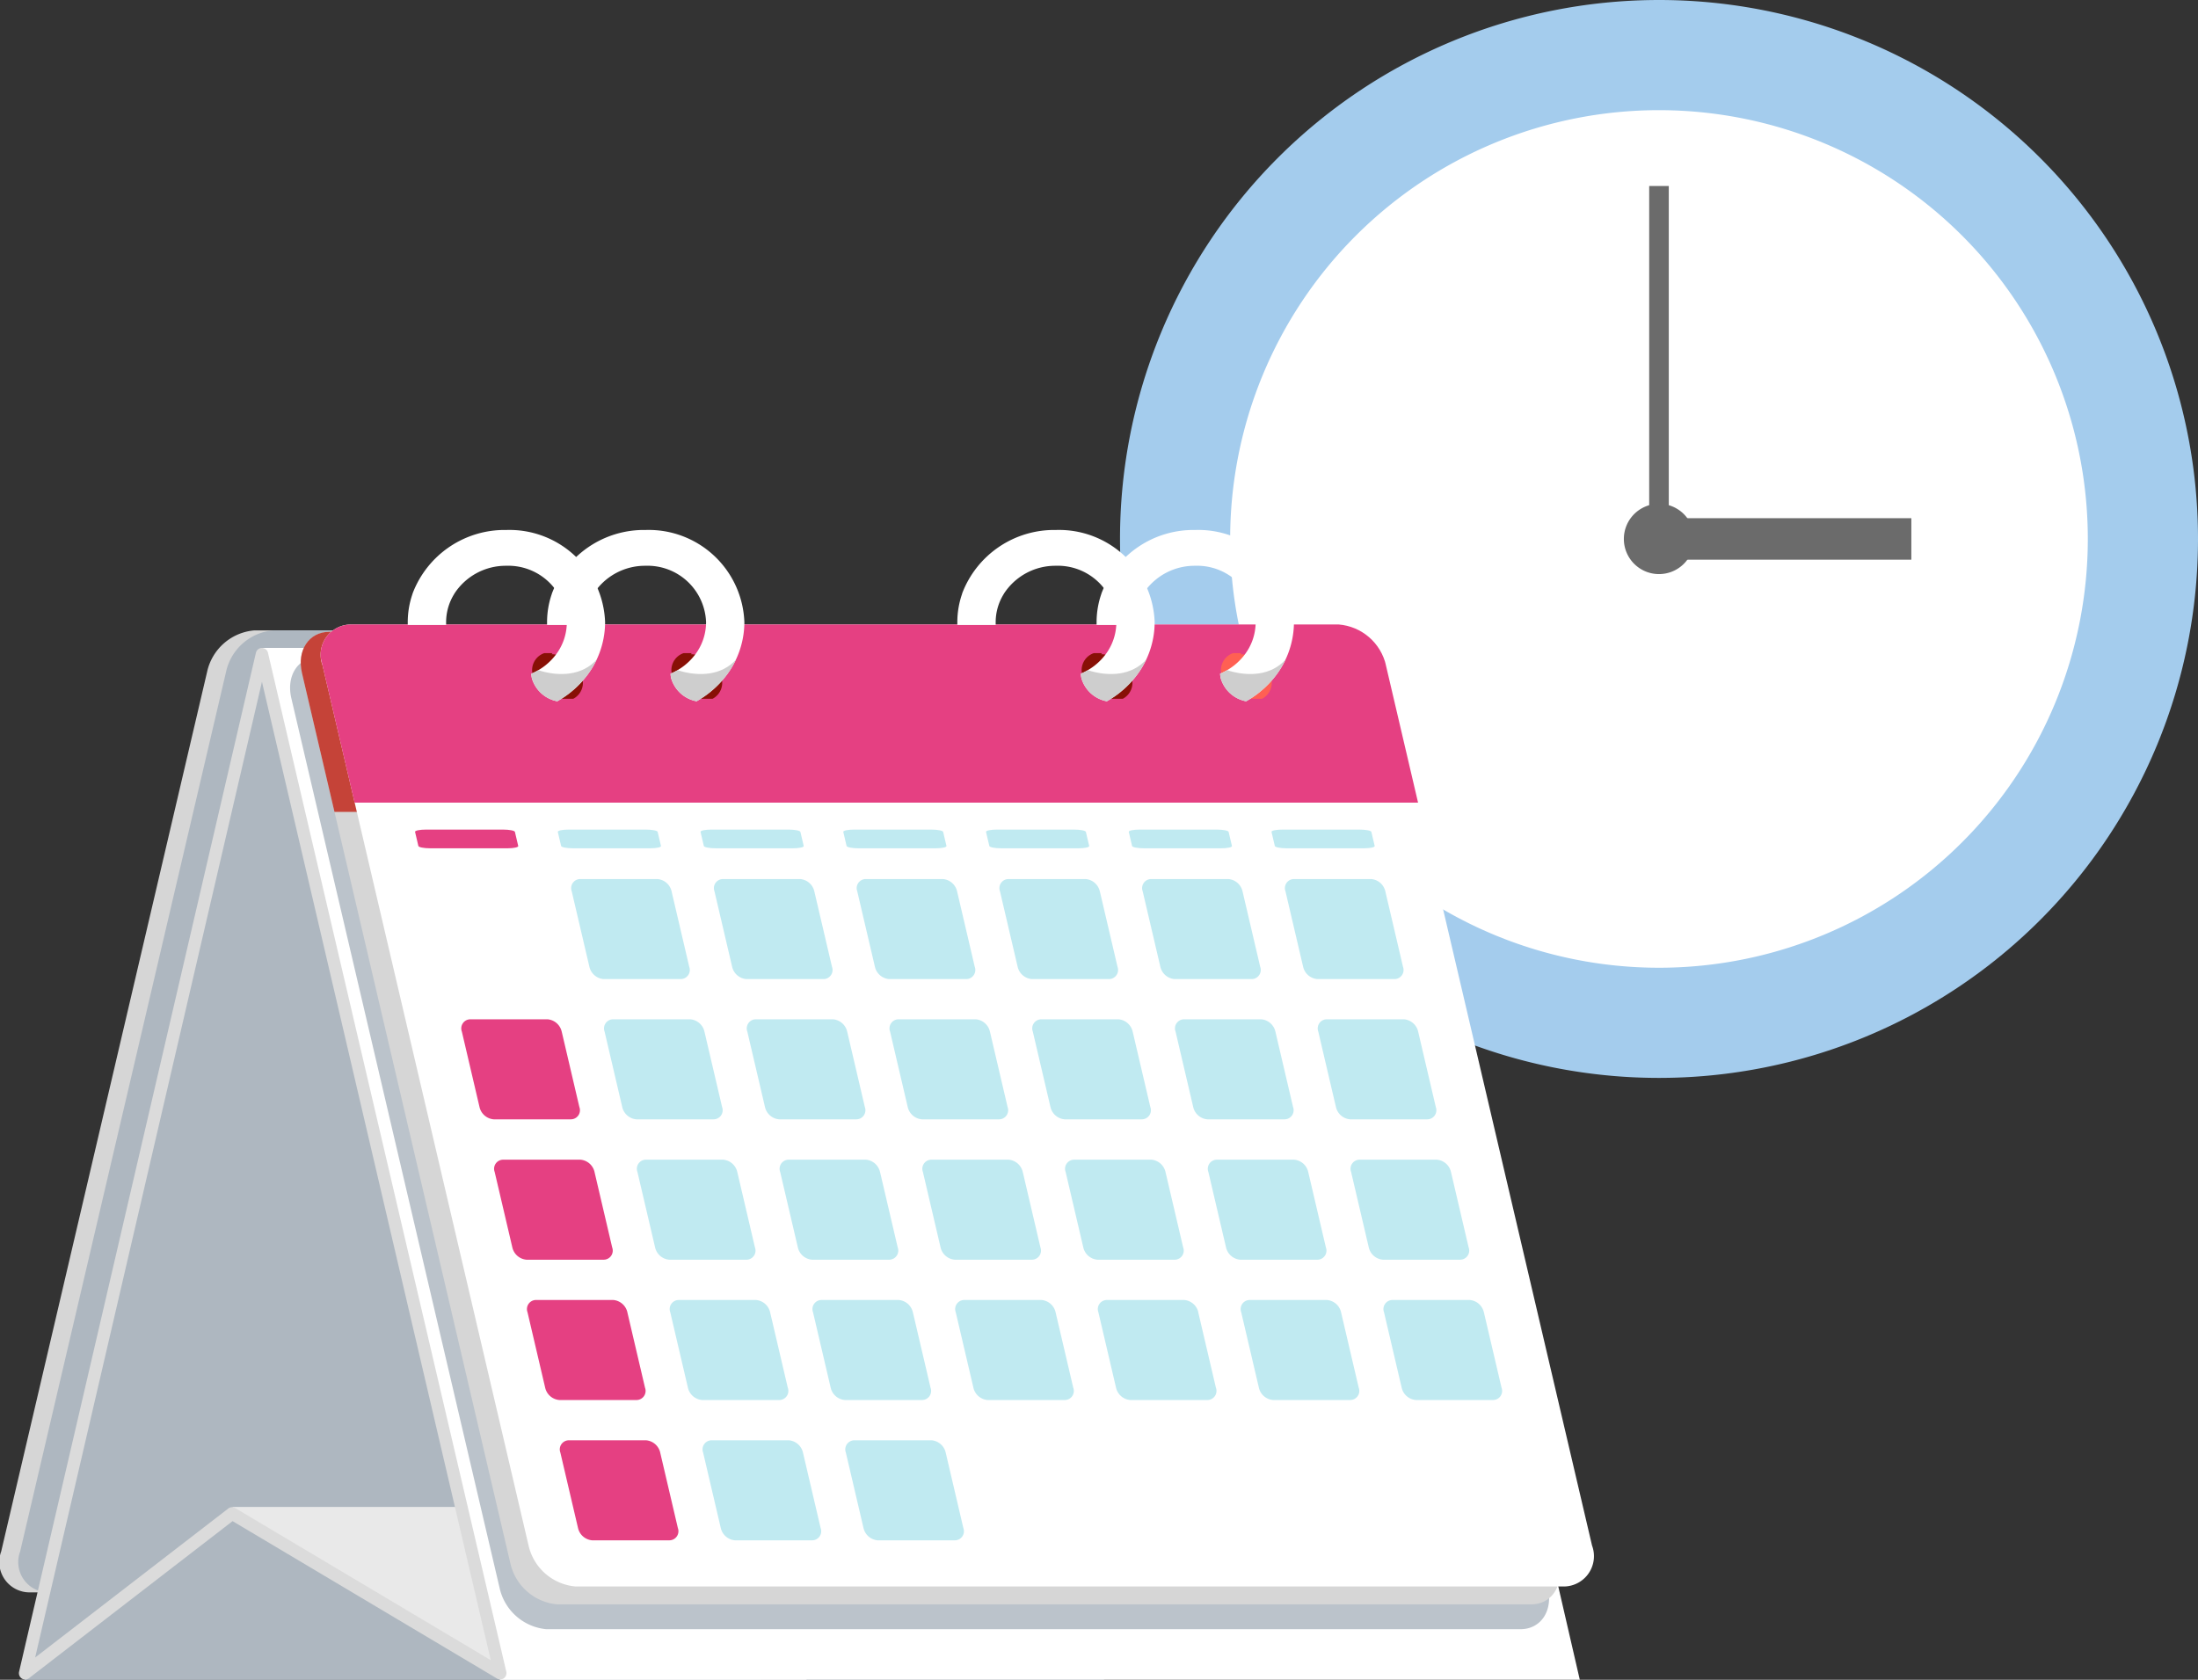 <svg xmlns="http://www.w3.org/2000/svg" xmlns:xlink="http://www.w3.org/1999/xlink" width="122.338" height="93.501" viewBox="0 0 122.338 93.501">
  <rect x="0" y="0" width="122.338" height="93.501" fill="#333333" stroke="none"/>
  <defs>
    <clipPath id="clip-path">
      <rect id="長方形_24606" data-name="長方形 24606" width="60" height="60" fill="none"/>
    </clipPath>
    <clipPath id="clip-path-2">
      <rect id="長方形_24298" data-name="長方形 24298" width="88.674" height="63.999" fill="none"/>
    </clipPath>
    <clipPath id="clip-path-3">
      <path id="パス_20760" data-name="パス 20760" d="M58.537,218.09,45.3,275.525h60.083L118.62,218.09Z" transform="translate(-45.296 -218.09)" fill="none"/>
    </clipPath>
    <clipPath id="clip-path-5">
      <path id="パス_20765" data-name="パス 20765" d="M557.769,188.324c-1.141,0-1.824,1.032-1.526,2.3l11.593,49.532a2.946,2.946,0,0,0,2.6,2.3h54.215c1.141,0,1.824-1.032,1.526-2.3l-11.593-49.532a2.946,2.946,0,0,0-2.6-2.3Z" transform="translate(-556.174 -188.324)" fill="none"/>
    </clipPath>
    <clipPath id="clip-path-7">
      <path id="パス_20842" data-name="パス 20842" d="M595.768,174.74a1.688,1.688,0,0,0-1.562,2.279l11.467,48.991a2.943,2.943,0,0,0,2.629,2.279h55a1.688,1.688,0,0,0,1.562-2.279L653.4,177.019a2.943,2.943,0,0,0-2.629-2.279Z" transform="translate(-594.139 -174.74)" fill="none"/>
    </clipPath>
    <clipPath id="clip-path-9">
      <path id="パス_20884" data-name="パス 20884" d="M1017,0a5.476,5.476,0,0,0-5.223,3.539l0,.012a4.808,4.808,0,0,0-.267,1.583c0,.052,0,.1,0,.154h2.133c0-.051,0-.1,0-.154a2.968,2.968,0,0,1,.455-1.578l0-.005a3.411,3.411,0,0,1,2.9-1.559,3.259,3.259,0,0,1,3.362,3.142,2.99,2.99,0,0,1-.628,1.828h0A3.34,3.34,0,0,1,1018.388,8a1.233,1.233,0,0,0,.034.256,1.822,1.822,0,0,0,1.413,1.28,5.437,5.437,0,0,0,1.413-1.141h0a4.912,4.912,0,0,0,1.25-3.259A5.326,5.326,0,0,0,1017,0Z" transform="translate(-1011.509 0.001)" fill="none"/>
    </clipPath>
    <clipPath id="clip-path-11">
      <path id="パス_20888" data-name="パス 20888" d="M2033.191,0a5.476,5.476,0,0,0-5.223,3.539l0,.012a4.809,4.809,0,0,0-.267,1.583c0,.052,0,.1,0,.154h2.133q0-.077,0-.154a2.969,2.969,0,0,1,.455-1.578l0-.005a3.411,3.411,0,0,1,2.9-1.559,3.259,3.259,0,0,1,3.362,3.142,2.989,2.989,0,0,1-.628,1.828h0A3.339,3.339,0,0,1,2034.576,8a1.221,1.221,0,0,0,.034.256,1.821,1.821,0,0,0,1.413,1.28,5.437,5.437,0,0,0,1.413-1.141h0a4.912,4.912,0,0,0,1.25-3.259A5.326,5.326,0,0,0,2033.191,0Z" transform="translate(-2027.697 0.001)" fill="none"/>
    </clipPath>
    <clipPath id="clip-path-13">
      <path id="パス_20892" data-name="パス 20892" d="M759.4,0a5.476,5.476,0,0,0-5.223,3.539l0,.012a4.806,4.806,0,0,0-.267,1.583c0,.052,0,.1,0,.154h2.133q0-.077,0-.154a2.969,2.969,0,0,1,.455-1.578l0-.005a3.411,3.411,0,0,1,2.9-1.559,3.259,3.259,0,0,1,3.362,3.142,2.989,2.989,0,0,1-.628,1.828h0A3.339,3.339,0,0,1,760.786,8a1.229,1.229,0,0,0,.034.256,1.821,1.821,0,0,0,1.413,1.28,5.435,5.435,0,0,0,1.413-1.141h0a4.912,4.912,0,0,0,1.25-3.259A5.326,5.326,0,0,0,759.4,0Z" transform="translate(-753.907 0.001)" fill="none"/>
    </clipPath>
    <clipPath id="clip-path-15">
      <path id="パス_20896" data-name="パス 20896" d="M1775.589,0a5.476,5.476,0,0,0-5.223,3.539l0,.012a4.809,4.809,0,0,0-.267,1.583c0,.052,0,.1,0,.154h2.133q0-.077,0-.154a2.969,2.969,0,0,1,.455-1.578l0-.005a3.411,3.411,0,0,1,2.9-1.559,3.259,3.259,0,0,1,3.362,3.142,2.989,2.989,0,0,1-.628,1.828h0A3.34,3.34,0,0,1,1776.974,8a1.229,1.229,0,0,0,.034.256,1.821,1.821,0,0,0,1.413,1.28,5.437,5.437,0,0,0,1.413-1.141h0a4.912,4.912,0,0,0,1.25-3.259A5.326,5.326,0,0,0,1775.589,0Z" transform="translate(-1770.095 0.001)" fill="none"/>
    </clipPath>
  </defs>
  <g id="グループ_18019" data-name="グループ 18019" transform="translate(-1058.663 -1435.5)">
    <g id="グループ_18018" data-name="グループ 18018" transform="translate(1121.001 1435.5)">
      <g id="グループ_18000" data-name="グループ 18000" transform="translate(0 0)" clip-path="url(#clip-path)">
        <path id="パス_23097" data-name="パス 23097" d="M60,30A30,30,0,1,1,30,0,30,30,0,0,1,60,30" transform="translate(0 0)" fill="#a4cced"/>
        <path id="パス_23098" data-name="パス 23098" d="M54.416,30.55A23.868,23.868,0,1,1,30.549,6.681,23.867,23.867,0,0,1,54.416,30.55" transform="translate(-0.549 -0.549)" fill="#fff"/>
        <rect id="長方形_24604" data-name="長方形 24604" width="1.091" height="19.602" transform="translate(29.454 10.353)" fill="#6b6b6b"/>
        <path id="パス_23241" data-name="パス 23241" d="M0,0H2.309V14.045H0Z" transform="translate(44.045 28.845) rotate(90)" fill="#6b6b6b"/>
        <path id="パス_23099" data-name="パス 23099" d="M34.467,32.512a1.956,1.956,0,1,1-1.956-1.957,1.956,1.956,0,0,1,1.956,1.957" transform="translate(-2.511 -2.511)" fill="#6b6b6b"/>
      </g>
    </g>
    <g id="グループ_17537" data-name="グループ 17537" transform="translate(1058.663 1465.002)">
      <g id="グループ_17510" data-name="グループ 17510" transform="translate(0 -0.001)">
        <g id="グループ_17509" data-name="グループ 17509" transform="translate(0 0)" clip-path="url(#clip-path-2)">
          <path id="パス_20755" data-name="パス 20755" d="M11.534,187.917a2.943,2.943,0,0,1,2.628-2.279h55a1.688,1.688,0,0,1,1.562,2.279L59.257,236.908a2.943,2.943,0,0,1-2.628,2.279h-55a1.688,1.688,0,0,1-1.562-2.279l11.467-48.991" transform="translate(0 -180.05)" fill="#d6d6d6" fill-rule="evenodd"/>
          <path id="パス_20756" data-name="パス 20756" d="M46.583,187.917a2.943,2.943,0,0,1,2.628-2.279h55a1.688,1.688,0,0,1,1.562,2.279L94.307,236.908a2.943,2.943,0,0,1-2.628,2.279h-55a1.688,1.688,0,0,1-1.562-2.279l11.467-48.991" transform="translate(-33.995 -180.05)" fill="#aeb7c0" fill-rule="evenodd"/>
          <path id="パス_20757" data-name="パス 20757" d="M58.537,218.09H118.62l-13.241,57.435H45.3Z" transform="translate(-43.933 -211.526)" fill="#aeb7c0" fill-rule="evenodd"/>
        </g>
      </g>
      <g id="グループ_17512" data-name="グループ 17512" transform="translate(1.363 6.563)">
        <g id="グループ_17511" data-name="グループ 17511" clip-path="url(#clip-path-3)">
          <path id="パス_20758" data-name="パス 20758" d="M97.728,1822.013H56.785L45.3,1831.171H86.24Z" transform="translate(-45.296 -1773.736)" fill="#aeb7c0" fill-rule="evenodd"/>
          <path id="パス_20759" data-name="パス 20759" d="M429.528,1806.743H446.6l14.914,9.618H444.442Z" transform="translate(-417.963 -1758.925)" fill="#e9e9e9" fill-rule="evenodd"/>
        </g>
      </g>
      <g id="グループ_17514" data-name="グループ 17514" transform="translate(0 -0.001)">
        <g id="グループ_17513" data-name="グループ 17513" transform="translate(0 0)" clip-path="url(#clip-path-2)">
          <path id="パス_20761" data-name="パス 20761" d="M545.3,218.09H485.213l13.241,57.435h60.083Z" transform="translate(-470.608 -211.526)" fill="#fff" fill-rule="evenodd"/>
          <path id="パス_20762" data-name="パス 20762" d="M594.826,236.963a2.945,2.945,0,0,0-2.6-2.3H538.007c-1.141,0-1.824,1.031-1.526,2.3l11.59,49.519a2.945,2.945,0,0,0,2.6,2.3H604.89c1.141,0,1.824-1.031,1.526-2.3l-11.59-49.519" transform="translate(-520.265 -227.596)" fill="#bbc3cb" fill-rule="evenodd"/>
          <path id="パス_20763" data-name="パス 20763" d="M614.589,190.628a2.946,2.946,0,0,0-2.6-2.3H557.769c-1.141,0-1.824,1.032-1.526,2.3l11.593,49.532a2.946,2.946,0,0,0,2.6,2.3h54.215c1.141,0,1.824-1.032,1.526-2.3l-11.593-49.532" transform="translate(-539.433 -182.656)" fill="#d6d6d6" fill-rule="evenodd"/>
        </g>
      </g>
      <g id="グループ_17516" data-name="グループ 17516" transform="translate(16.74 5.667)">
        <g id="グループ_17515" data-name="グループ 17515" clip-path="url(#clip-path-5)">
          <path id="パス_20764" data-name="パス 20764" d="M598.918,188.324H540.573l2.347,10.026h58.345Z" transform="translate(-541.043 -188.324)" fill="#c54338" fill-rule="evenodd"/>
        </g>
      </g>
      <g id="グループ_17518" data-name="グループ 17518" transform="translate(0 -0.001)">
        <g id="グループ_17517" data-name="グループ 17517" transform="translate(0 0)" clip-path="url(#clip-path-2)">
          <path id="パス_20766" data-name="パス 20766" d="M1010.343,639a.873.873,0,0,0-.77-.685H1005.4c-.337,0-.538.307-.449.685l.985,4.207a.873.873,0,0,0,.77.685h4.175c.337,0,.538-.307.449-.685l-.984-4.207" transform="translate(-974.68 -619.105)" fill="#9ecfd8" fill-rule="evenodd"/>
          <path id="パス_20767" data-name="パス 20767" d="M1266.392,639a.873.873,0,0,0-.77-.685h-4.175c-.337,0-.538.307-.449.685l.984,4.207a.873.873,0,0,0,.77.685h4.175c.337,0,.538-.307.45-.685l-.985-4.207" transform="translate(-1223.022 -619.105)" fill="#9ecfd8" fill-rule="evenodd"/>
          <path id="パス_20768" data-name="パス 20768" d="M1522.44,639a.873.873,0,0,0-.77-.685H1517.5c-.337,0-.538.307-.449.685l.985,4.207a.873.873,0,0,0,.77.685h4.175c.337,0,.538-.307.449-.685L1522.44,639" transform="translate(-1471.364 -619.105)" fill="#9ecfd8" fill-rule="evenodd"/>
          <path id="パス_20769" data-name="パス 20769" d="M1778.49,639a.874.874,0,0,0-.77-.685h-4.175c-.337,0-.538.307-.449.685l.985,4.207a.873.873,0,0,0,.77.685h4.175c.337,0,.538-.307.449-.685L1778.49,639" transform="translate(-1719.706 -619.105)" fill="#9ecfd8" fill-rule="evenodd"/>
          <path id="パス_20770" data-name="パス 20770" d="M2034.538,639a.873.873,0,0,0-.77-.685h-4.175c-.337,0-.538.307-.449.685l.984,4.207a.873.873,0,0,0,.77.685h4.175c.337,0,.538-.307.449-.685l-.984-4.207" transform="translate(-1968.048 -619.105)" fill="#9ecfd8" fill-rule="evenodd"/>
          <path id="パス_20771" data-name="パス 20771" d="M2290.588,639a.873.873,0,0,0-.77-.685h-4.175c-.337,0-.538.307-.449.685l.984,4.207a.874.874,0,0,0,.77.685h4.175c.337,0,.538-.307.449-.685l-.985-4.207" transform="translate(-2216.39 -619.105)" fill="#9ecfd8" fill-rule="evenodd"/>
          <path id="パス_20772" data-name="パス 20772" d="M815.117,898.87a.873.873,0,0,0-.77-.685h-4.175c-.337,0-.538.307-.449.685l.984,4.207a.873.873,0,0,0,.77.685h4.175c.337,0,.538-.307.449-.685l-.985-4.207" transform="translate(-785.33 -871.15)" fill="#9ecfd8" fill-rule="evenodd"/>
          <path id="パス_20773" data-name="パス 20773" d="M1071.166,898.87a.873.873,0,0,0-.77-.685h-4.175c-.337,0-.538.307-.449.685l.985,4.207a.873.873,0,0,0,.77.685h4.175c.337,0,.538-.307.449-.685l-.984-4.207" transform="translate(-1033.672 -871.15)" fill="#9ecfd8" fill-rule="evenodd"/>
          <path id="パス_20774" data-name="パス 20774" d="M1327.215,898.87a.873.873,0,0,0-.77-.685h-4.175c-.337,0-.538.307-.449.685l.984,4.207a.873.873,0,0,0,.77.685h4.175c.337,0,.538-.307.449-.685l-.985-4.207" transform="translate(-1282.014 -871.15)" fill="#9ecfd8" fill-rule="evenodd"/>
          <path id="パス_20775" data-name="パス 20775" d="M1583.264,898.87a.873.873,0,0,0-.77-.685h-4.175c-.337,0-.538.307-.449.685l.985,4.207a.874.874,0,0,0,.77.685h4.175c.337,0,.538-.307.449-.685l-.984-4.207" transform="translate(-1530.356 -871.15)" fill="#9ecfd8" fill-rule="evenodd"/>
          <path id="パス_20776" data-name="パス 20776" d="M1839.313,898.87a.874.874,0,0,0-.77-.685h-4.175c-.337,0-.538.307-.449.685l.984,4.207a.874.874,0,0,0,.77.685h4.175c.337,0,.538-.307.45-.685l-.985-4.207" transform="translate(-1778.699 -871.15)" fill="#9ecfd8" fill-rule="evenodd"/>
          <path id="パス_20777" data-name="パス 20777" d="M2095.361,898.87a.873.873,0,0,0-.77-.685h-4.175c-.337,0-.538.307-.449.685l.985,4.207a.873.873,0,0,0,.77.685h4.174c.337,0,.538-.307.449-.685-.251-1.072-.733-3.135-.985-4.207" transform="translate(-2027.04 -871.15)" fill="#9ecfd8" fill-rule="evenodd"/>
          <path id="パス_20778" data-name="パス 20778" d="M2351.411,898.87a.874.874,0,0,0-.77-.685h-4.175c-.337,0-.538.307-.449.685l.984,4.207a.874.874,0,0,0,.77.685h4.175c.337,0,.538-.307.449-.685l-.985-4.207" transform="translate(-2275.383 -871.15)" fill="#9ecfd8" fill-rule="evenodd"/>
          <path id="パス_20779" data-name="パス 20779" d="M729.17,546.833c-.017-.071-.3-.128-.64-.128h-4.175c-.337,0-.6.057-.58.128l.184.787c.017.071.3.128.64.128h4.175c.337,0,.6-.057.58-.128l-.184-.787" transform="translate(-701.99 -530.25)" fill="#9ecfd8" fill-rule="evenodd"/>
          <path id="パス_20780" data-name="パス 20780" d="M985.219,546.833c-.017-.071-.3-.128-.64-.128H980.4c-.337,0-.6.057-.58.128l.184.787c.016.071.3.128.64.128h4.175c.337,0,.6-.057.58-.128l-.184-.787" transform="translate(-950.332 -530.25)" fill="#9ecfd8" fill-rule="evenodd"/>
          <path id="パス_20781" data-name="パス 20781" d="M1241.268,546.833c-.016-.071-.3-.128-.64-.128h-4.175c-.337,0-.6.057-.58.128l.184.787c.016.071.3.128.64.128h4.175c.337,0,.6-.057.58-.128l-.184-.787" transform="translate(-1198.674 -530.25)" fill="#9ecfd8" fill-rule="evenodd"/>
          <path id="パス_20782" data-name="パス 20782" d="M1497.317,546.833c-.017-.071-.3-.128-.64-.128H1492.5c-.337,0-.6.057-.58.128l.184.787c.017.071.3.128.64.128h4.175c.337,0,.6-.057.58-.128l-.184-.787" transform="translate(-1447.016 -530.25)" fill="#9ecfd8" fill-rule="evenodd"/>
          <path id="パス_20783" data-name="パス 20783" d="M1753.366,546.833c-.017-.071-.3-.128-.64-.128h-4.175c-.337,0-.6.057-.58.128.047.2.137.586.184.787.016.071.3.128.64.128h4.175c.337,0,.6-.057.58-.128l-.184-.787" transform="translate(-1695.359 -530.25)" fill="#9ecfd8" fill-rule="evenodd"/>
          <path id="パス_20784" data-name="パス 20784" d="M2009.415,546.833c-.016-.071-.3-.128-.64-.128H2004.6c-.337,0-.6.057-.58.128l.184.787c.017.071.3.128.64.128h4.175c.337,0,.6-.057.58-.128l-.184-.787" transform="translate(-1943.7 -530.25)" fill="#9ecfd8" fill-rule="evenodd"/>
          <path id="パス_20785" data-name="パス 20785" d="M2265.464,546.833c-.017-.071-.3-.128-.64-.128h-4.175c-.337,0-.6.057-.58.128l.184.787c.017.071.3.128.64.128h4.175c.337,0,.6-.057.58-.128l-.184-.787" transform="translate(-2192.042 -530.25)" fill="#9ecfd8" fill-rule="evenodd"/>
          <path id="パス_20786" data-name="パス 20786" d="M875.94,1158.737a.873.873,0,0,0-.77-.685H871c-.337,0-.538.307-.449.685l.985,4.207a.873.873,0,0,0,.77.685h4.175c.337,0,.538-.307.449-.685l-.985-4.207" transform="translate(-844.323 -1123.195)" fill="#9ecfd8" fill-rule="evenodd"/>
          <path id="パス_20787" data-name="パス 20787" d="M1131.989,1158.737a.873.873,0,0,0-.77-.685h-4.175c-.337,0-.538.307-.449.685l.985,4.207a.873.873,0,0,0,.77.685h4.175c.337,0,.538-.307.449-.685l-.985-4.207" transform="translate(-1092.665 -1123.195)" fill="#9ecfd8" fill-rule="evenodd"/>
          <path id="パス_20788" data-name="パス 20788" d="M1388.039,1158.737a.873.873,0,0,0-.77-.685h-4.175c-.337,0-.538.307-.449.685l.984,4.207a.873.873,0,0,0,.77.685h4.175c.337,0,.538-.307.449-.685l-.984-4.207" transform="translate(-1341.007 -1123.195)" fill="#9ecfd8" fill-rule="evenodd"/>
          <path id="パス_20789" data-name="パス 20789" d="M1644.088,1158.737a.873.873,0,0,0-.77-.685h-4.175c-.337,0-.538.307-.449.685l.984,4.207a.873.873,0,0,0,.77.685h4.175c.337,0,.538-.307.449-.685l-.985-4.207" transform="translate(-1589.35 -1123.195)" fill="#9ecfd8" fill-rule="evenodd"/>
          <path id="パス_20790" data-name="パス 20790" d="M1900.136,1158.737a.873.873,0,0,0-.77-.685h-4.175c-.337,0-.538.307-.449.685l.985,4.207a.873.873,0,0,0,.77.685h4.175c.337,0,.538-.307.449-.685l-.985-4.207" transform="translate(-1837.691 -1123.195)" fill="#9ecfd8" fill-rule="evenodd"/>
          <path id="パス_20791" data-name="パス 20791" d="M2156.185,1158.737a.873.873,0,0,0-.77-.685h-4.175c-.337,0-.538.307-.449.685l.985,4.207a.873.873,0,0,0,.77.685h4.175c.337,0,.538-.307.449-.685l-.984-4.207" transform="translate(-2086.033 -1123.195)" fill="#9ecfd8" fill-rule="evenodd"/>
          <path id="パス_20792" data-name="パス 20792" d="M2412.234,1158.737a.873.873,0,0,0-.77-.685h-4.175c-.337,0-.538.307-.449.685l.984,4.207a.873.873,0,0,0,.77.685h4.175c.337,0,.538-.307.449-.685-.25-1.072-.734-3.135-.984-4.207" transform="translate(-2334.375 -1123.195)" fill="#9ecfd8" fill-rule="evenodd"/>
          <path id="パス_20793" data-name="パス 20793" d="M936.764,1418.6a.873.873,0,0,0-.77-.685h-4.175c-.337,0-.538.307-.449.685l.985,4.206a.873.873,0,0,0,.77.685H937.3c.337,0,.538-.307.449-.685l-.985-4.206" transform="translate(-903.316 -1375.242)" fill="#9ecfd8" fill-rule="evenodd"/>
          <path id="パス_20794" data-name="パス 20794" d="M1192.813,1418.6a.873.873,0,0,0-.77-.685h-4.175c-.337,0-.538.307-.449.685l.985,4.206a.873.873,0,0,0,.77.685h4.175c.337,0,.538-.307.449-.685l-.985-4.206" transform="translate(-1151.658 -1375.242)" fill="#9ecfd8" fill-rule="evenodd"/>
          <path id="パス_20795" data-name="パス 20795" d="M1448.862,1418.6a.873.873,0,0,0-.77-.685h-4.175c-.337,0-.538.307-.449.685l.984,4.206a.873.873,0,0,0,.77.685h4.175c.337,0,.538-.307.45-.685l-.985-4.206" transform="translate(-1400 -1375.242)" fill="#9ecfd8" fill-rule="evenodd"/>
          <path id="パス_20796" data-name="パス 20796" d="M1704.91,1418.6a.873.873,0,0,0-.77-.685h-4.175c-.337,0-.538.307-.449.685l.985,4.206a.873.873,0,0,0,.77.685h4.175c.337,0,.538-.307.449-.685l-.985-4.206" transform="translate(-1648.342 -1375.242)" fill="#9ecfd8" fill-rule="evenodd"/>
          <path id="パス_20797" data-name="パス 20797" d="M1960.96,1418.6a.873.873,0,0,0-.77-.685h-4.175c-.337,0-.538.307-.449.685l.984,4.206a.874.874,0,0,0,.77.685h4.175c.337,0,.538-.307.449-.685l-.984-4.206" transform="translate(-1896.684 -1375.242)" fill="#9ecfd8" fill-rule="evenodd"/>
          <path id="パス_20798" data-name="パス 20798" d="M2217.009,1418.6a.873.873,0,0,0-.77-.685h-4.175c-.337,0-.538.307-.449.685.251,1.072.734,3.135.985,4.206a.874.874,0,0,0,.77.685h4.175c.337,0,.538-.307.449-.685l-.984-4.206" transform="translate(-2145.026 -1375.242)" fill="#9ecfd8" fill-rule="evenodd"/>
          <path id="パス_20799" data-name="パス 20799" d="M2473.057,1418.6a.873.873,0,0,0-.77-.685h-4.175c-.337,0-.538.307-.449.685.251,1.072.734,3.135.985,4.206a.873.873,0,0,0,.77.685h4.175c.337,0,.538-.307.45-.685l-.985-4.206" transform="translate(-2393.368 -1375.242)" fill="#9ecfd8" fill-rule="evenodd"/>
          <path id="パス_20800" data-name="パス 20800" d="M997.588,1678.472a.873.873,0,0,0-.77-.685h-4.175c-.337,0-.538.307-.449.685l.985,4.207a.873.873,0,0,0,.77.685h4.175c.337,0,.538-.307.449-.685l-.985-4.207" transform="translate(-962.309 -1627.287)" fill="#9ecfd8" fill-rule="evenodd"/>
          <path id="パス_20801" data-name="パス 20801" d="M1253.636,1678.472a.873.873,0,0,0-.77-.685h-4.175c-.337,0-.538.307-.449.685l.985,4.207a.873.873,0,0,0,.77.685h4.175c.337,0,.538-.307.449-.685l-.985-4.207" transform="translate(-1210.651 -1627.287)" fill="#9ecfd8" fill-rule="evenodd"/>
          <path id="パス_20802" data-name="パス 20802" d="M1509.685,1678.472a.874.874,0,0,0-.77-.685h-4.175c-.337,0-.538.307-.449.685l.985,4.207a.873.873,0,0,0,.77.685h4.175c.337,0,.538-.307.449-.685l-.984-4.207" transform="translate(-1458.992 -1627.287)" fill="#9ecfd8" fill-rule="evenodd"/>
          <path id="パス_20803" data-name="パス 20803" d="M1014.243,684.4a.893.893,0,0,0-.776-.709h-4.175c-.337,0-.535.317-.444.709l1.019,4.352a.893.893,0,0,0,.776.709h4.175c.337,0,.535-.317.444-.709l-1.019-4.352" transform="translate(-978.462 -663.11)" fill="#ffd5d4" fill-rule="evenodd"/>
          <path id="パス_20804" data-name="パス 20804" d="M1270.292,684.4a.893.893,0,0,0-.775-.709h-4.175c-.337,0-.535.317-.444.709l1.019,4.352a.892.892,0,0,0,.776.709h4.175c.337,0,.535-.317.444-.709l-1.019-4.352" transform="translate(-1226.804 -663.11)" fill="#ffd5d4" fill-rule="evenodd"/>
          <path id="パス_20805" data-name="パス 20805" d="M1526.341,684.4a.893.893,0,0,0-.776-.709h-4.175c-.337,0-.536.317-.444.709l1.019,4.352a.893.893,0,0,0,.776.709h4.175c.337,0,.536-.317.444-.709l-1.019-4.352" transform="translate(-1475.146 -663.11)" fill="#ffd5d4" fill-rule="evenodd"/>
          <path id="パス_20806" data-name="パス 20806" d="M1782.39,684.4a.893.893,0,0,0-.776-.709h-4.175c-.337,0-.536.317-.444.709l1.019,4.352a.893.893,0,0,0,.776.709h4.175c.337,0,.535-.317.444-.709l-1.019-4.352" transform="translate(-1723.488 -663.11)" fill="#ffd5d4" fill-rule="evenodd"/>
          <path id="パス_20807" data-name="パス 20807" d="M2038.439,684.4a.893.893,0,0,0-.776-.709h-4.175c-.337,0-.536.317-.444.709l1.019,4.352a.893.893,0,0,0,.776.709h4.175c.337,0,.535-.317.444-.709l-1.019-4.352" transform="translate(-1971.83 -663.11)" fill="#ffd5d4" fill-rule="evenodd"/>
          <path id="パス_20808" data-name="パス 20808" d="M2294.488,684.4a.893.893,0,0,0-.776-.709h-4.175c-.337,0-.536.317-.444.709l1.019,4.352a.893.893,0,0,0,.775.709h4.175c.337,0,.535-.317.444-.709l-1.019-4.352" transform="translate(-2220.172 -663.11)" fill="#ffa4a2" fill-rule="evenodd"/>
          <path id="パス_20809" data-name="パス 20809" d="M821.127,953.277a.893.893,0,0,0-.776-.709h-4.175c-.337,0-.535.317-.444.709l1.019,4.352a.893.893,0,0,0,.776.708H821.7c.337,0,.536-.317.444-.708l-1.019-4.352" transform="translate(-791.158 -923.896)" fill="#ffa4a2" fill-rule="evenodd"/>
          <path id="パス_20810" data-name="パス 20810" d="M1077.176,953.277a.892.892,0,0,0-.775-.709h-4.175c-.337,0-.535.317-.444.709l1.019,4.352a.893.893,0,0,0,.776.708h4.175c.337,0,.536-.317.444-.708l-1.019-4.352" transform="translate(-1039.5 -923.896)" fill="#ffd5d4" fill-rule="evenodd"/>
          <path id="パス_20811" data-name="パス 20811" d="M1333.225,953.277a.893.893,0,0,0-.776-.709h-4.175c-.337,0-.536.317-.444.709l1.019,4.352a.893.893,0,0,0,.776.708h4.175c.337,0,.535-.317.444-.708l-1.019-4.352" transform="translate(-1287.843 -923.896)" fill="#ffd5d4" fill-rule="evenodd"/>
          <path id="パス_20812" data-name="パス 20812" d="M1589.274,953.277a.893.893,0,0,0-.776-.709h-4.175c-.337,0-.535.317-.444.709l1.019,4.352a.892.892,0,0,0,.776.708h4.175c.337,0,.535-.317.444-.708l-1.019-4.352" transform="translate(-1536.185 -923.896)" fill="#ffd5d4" fill-rule="evenodd"/>
          <path id="パス_20813" data-name="パス 20813" d="M1845.323,953.277a.893.893,0,0,0-.775-.709h-4.175c-.337,0-.535.317-.444.709l1.019,4.352a.893.893,0,0,0,.776.708h4.175c.337,0,.535-.317.444-.708l-1.019-4.352" transform="translate(-1784.527 -923.896)" fill="#ffd5d4" fill-rule="evenodd"/>
          <path id="パス_20814" data-name="パス 20814" d="M2101.372,953.277a.893.893,0,0,0-.775-.709h-4.175c-.337,0-.535.317-.444.709.26,1.109.759,3.243,1.019,4.352a.893.893,0,0,0,.776.708h4.175c.336,0,.535-.317.444-.708-.259-1.109-.759-3.243-1.019-4.352" transform="translate(-2032.869 -923.896)" fill="#ffd5d4" fill-rule="evenodd"/>
          <path id="パス_20815" data-name="パス 20815" d="M2357.421,953.277a.893.893,0,0,0-.776-.709h-4.175c-.337,0-.535.317-.444.709l1.019,4.352a.893.893,0,0,0,.776.708H2358c.337,0,.536-.317.444-.708l-1.019-4.352" transform="translate(-2281.211 -923.896)" fill="#ffa4a2" fill-rule="evenodd"/>
          <path id="パス_20816" data-name="パス 20816" d="M732.222,589.031c-.017-.073-.3-.133-.641-.133h-4.175c-.337,0-.6.059-.579.133l.19.814c.017.073.3.133.641.133h4.175c.337,0,.6-.059.579-.133l-.19-.814" transform="translate(-704.95 -571.173)" fill="#0f406f" fill-rule="evenodd"/>
          <path id="パス_20817" data-name="パス 20817" d="M988.271,589.031c-.017-.073-.3-.133-.641-.133h-4.175c-.337,0-.6.059-.579.133l.19.814c.017.073.3.133.641.133h4.175c.337,0,.6-.059.579-.133l-.19-.814" transform="translate(-953.292 -571.173)" fill="#0f406f" fill-rule="evenodd"/>
          <path id="パス_20818" data-name="パス 20818" d="M1244.32,589.031c-.017-.073-.3-.133-.641-.133H1239.5c-.337,0-.6.059-.579.133l.191.814c.017.073.3.133.641.133h4.175c.337,0,.6-.059.579-.133l-.19-.814" transform="translate(-1201.635 -571.173)" fill="#0f406f" fill-rule="evenodd"/>
          <path id="パス_20819" data-name="パス 20819" d="M1500.369,589.031c-.017-.073-.3-.133-.641-.133h-4.175c-.337,0-.6.059-.579.133l.19.814c.017.073.3.133.641.133h4.175c.337,0,.6-.059.579-.133l-.191-.814" transform="translate(-1449.977 -571.173)" fill="#0f406f" fill-rule="evenodd"/>
          <path id="パス_20820" data-name="パス 20820" d="M1756.418,589.031c-.017-.073-.3-.133-.641-.133H1751.6c-.337,0-.6.059-.579.133l.191.814c.017.073.3.133.641.133h4.175c.337,0,.6-.059.579-.133l-.19-.814" transform="translate(-1698.319 -571.173)" fill="#0f406f" fill-rule="evenodd"/>
          <path id="パス_20821" data-name="パス 20821" d="M2012.467,589.031c-.017-.073-.3-.133-.641-.133h-4.175c-.337,0-.6.059-.579.133l.191.814c.017.073.3.133.641.133h4.175c.337,0,.6-.059.579-.133l-.191-.814" transform="translate(-1946.661 -571.173)" fill="#0f406f" fill-rule="evenodd"/>
          <path id="パス_20822" data-name="パス 20822" d="M2268.516,589.031c-.017-.073-.3-.133-.641-.133H2263.7c-.337,0-.6.059-.578.133l.19.814c.017.073.3.133.641.133h4.175c.337,0,.6-.059.579-.133l-.19-.814" transform="translate(-2195.003 -571.173)" fill="#0f406f" fill-rule="evenodd"/>
          <path id="パス_20823" data-name="パス 20823" d="M884.06,1222.157a.893.893,0,0,0-.776-.709H879.11c-.337,0-.535.317-.444.709l1.019,4.352a.893.893,0,0,0,.775.708h4.175c.337,0,.535-.317.444-.708l-1.019-4.352" transform="translate(-852.197 -1184.683)" fill="#ffa4a2" fill-rule="evenodd"/>
          <path id="パス_20824" data-name="パス 20824" d="M1140.109,1222.157a.893.893,0,0,0-.776-.709h-4.175c-.337,0-.535.317-.444.709l1.019,4.352a.893.893,0,0,0,.776.708h4.175c.337,0,.535-.317.444-.708l-1.019-4.352" transform="translate(-1100.539 -1184.683)" fill="#ffd5d4" fill-rule="evenodd"/>
          <path id="パス_20825" data-name="パス 20825" d="M1396.158,1222.157a.892.892,0,0,0-.775-.709h-4.175c-.337,0-.536.317-.444.709l1.019,4.352a.893.893,0,0,0,.775.708h4.175c.337,0,.536-.317.444-.708l-1.019-4.352" transform="translate(-1348.881 -1184.683)" fill="#ffd5d4" fill-rule="evenodd"/>
          <path id="パス_20826" data-name="パス 20826" d="M1652.207,1222.157a.893.893,0,0,0-.776-.709h-4.175c-.337,0-.535.317-.444.709l1.019,4.352a.893.893,0,0,0,.776.708h4.175c.337,0,.535-.317.444-.708l-1.019-4.352" transform="translate(-1597.223 -1184.683)" fill="#ffd5d4" fill-rule="evenodd"/>
          <path id="パス_20827" data-name="パス 20827" d="M1908.256,1222.157a.893.893,0,0,0-.776-.709h-4.175c-.337,0-.535.317-.444.709l1.019,4.352a.893.893,0,0,0,.776.708h4.175c.337,0,.535-.317.444-.708l-1.019-4.352" transform="translate(-1845.565 -1184.683)" fill="#ffd5d4" fill-rule="evenodd"/>
          <path id="パス_20828" data-name="パス 20828" d="M2164.305,1222.157a.893.893,0,0,0-.775-.709h-4.175c-.337,0-.536.317-.444.709.26,1.109.759,3.243,1.019,4.352a.893.893,0,0,0,.776.708h4.175c.337,0,.536-.317.444-.708l-1.019-4.352" transform="translate(-2093.907 -1184.683)" fill="#ffd5d4" fill-rule="evenodd"/>
          <path id="パス_20829" data-name="パス 20829" d="M2420.354,1222.157a.892.892,0,0,0-.775-.709H2415.4c-.336,0-.535.317-.444.709l1.019,4.352a.892.892,0,0,0,.775.708h4.175c.337,0,.535-.317.444-.708l-1.019-4.352" transform="translate(-2342.25 -1184.683)" fill="#ffa4a2" fill-rule="evenodd"/>
          <path id="パス_20830" data-name="パス 20830" d="M946.993,1491.036a.893.893,0,0,0-.776-.708h-4.175c-.337,0-.536.317-.444.708l1.019,4.352a.893.893,0,0,0,.776.708h4.175c.337,0,.535-.317.444-.708l-1.019-4.352" transform="translate(-913.236 -1445.469)" fill="#ffa4a2" fill-rule="evenodd"/>
          <path id="パス_20831" data-name="パス 20831" d="M1203.042,1491.036a.893.893,0,0,0-.775-.708h-4.175c-.337,0-.535.317-.444.708l1.019,4.352a.893.893,0,0,0,.776.708h4.175c.337,0,.535-.317.444-.708l-1.019-4.352" transform="translate(-1161.578 -1445.469)" fill="#ffd5d4" fill-rule="evenodd"/>
          <path id="パス_20832" data-name="パス 20832" d="M1459.091,1491.036a.893.893,0,0,0-.776-.708h-4.175c-.337,0-.535.317-.444.708l1.019,4.352a.893.893,0,0,0,.776.708h4.175c.337,0,.535-.317.444-.708l-1.019-4.352" transform="translate(-1409.92 -1445.469)" fill="#ffd5d4" fill-rule="evenodd"/>
          <path id="パス_20833" data-name="パス 20833" d="M1715.14,1491.036a.893.893,0,0,0-.776-.708h-4.175c-.337,0-.535.317-.444.708l1.019,4.352a.892.892,0,0,0,.775.708h4.175c.337,0,.535-.317.444-.708l-1.019-4.352" transform="translate(-1658.262 -1445.469)" fill="#ffd5d4" fill-rule="evenodd"/>
          <path id="パス_20834" data-name="パス 20834" d="M1971.189,1491.036a.893.893,0,0,0-.776-.708h-4.175c-.337,0-.535.317-.444.708l1.019,4.352a.892.892,0,0,0,.775.708h4.175c.337,0,.535-.317.444-.708l-1.019-4.352" transform="translate(-1906.604 -1445.469)" fill="#ffd5d4" fill-rule="evenodd"/>
          <path id="パス_20835" data-name="パス 20835" d="M2227.238,1491.036a.893.893,0,0,0-.775-.708h-4.175c-.337,0-.536.317-.444.708.26,1.109.759,3.243,1.019,4.352a.893.893,0,0,0,.776.708h4.175c.337,0,.536-.317.444-.708l-1.019-4.352" transform="translate(-2154.946 -1445.469)" fill="#ffd5d4" fill-rule="evenodd"/>
          <path id="パス_20836" data-name="パス 20836" d="M2483.287,1491.036a.892.892,0,0,0-.775-.708h-4.175c-.337,0-.535.317-.444.708l1.019,4.352a.892.892,0,0,0,.776.708h4.174c.337,0,.535-.317.444-.708l-1.019-4.352" transform="translate(-2403.288 -1445.469)" fill="#ffa4a2" fill-rule="evenodd"/>
          <path id="パス_20837" data-name="パス 20837" d="M1009.926,1759.916a.893.893,0,0,0-.776-.708h-4.175c-.337,0-.535.317-.444.708l1.019,4.352a.893.893,0,0,0,.776.708h4.175c.337,0,.535-.317.444-.708l-1.019-4.352" transform="translate(-974.274 -1706.256)" fill="#ffa4a2" fill-rule="evenodd"/>
          <path id="パス_20838" data-name="パス 20838" d="M1265.974,1759.916a.892.892,0,0,0-.775-.708h-4.175c-.337,0-.535.317-.444.708l1.019,4.352a.893.893,0,0,0,.776.708h4.175c.337,0,.535-.317.444-.708l-1.019-4.352" transform="translate(-1222.616 -1706.256)" fill="#ffd5d4" fill-rule="evenodd"/>
          <path id="パス_20839" data-name="パス 20839" d="M1522.023,1759.916a.892.892,0,0,0-.776-.708h-4.175c-.337,0-.536.317-.444.708l1.019,4.352a.893.893,0,0,0,.776.708h4.175c.337,0,.536-.317.444-.708l-1.019-4.352" transform="translate(-1470.958 -1706.256)" fill="#ffd5d4" fill-rule="evenodd"/>
          <path id="パス_20840" data-name="パス 20840" d="M653.4,177.019a2.943,2.943,0,0,0-2.629-2.279h-55a1.688,1.688,0,0,0-1.562,2.279l11.467,48.991a2.943,2.943,0,0,0,2.629,2.279h55a1.688,1.688,0,0,0,1.562-2.279L653.4,177.019" transform="translate(-576.256 -169.48)" fill="#fff" fill-rule="evenodd"/>
        </g>
      </g>
      <g id="グループ_17520" data-name="グループ 17520" transform="translate(17.883 5.259)">
        <g id="グループ_17519" data-name="グループ 17519" clip-path="url(#clip-path-7)">
          <path id="パス_20841" data-name="パス 20841" d="M637.844,174.74h-59.19l2.321,9.917h59.19Z" transform="translate(-579.12 -174.74)" fill="#e54082" fill-rule="evenodd"/>
        </g>
      </g>
      <g id="グループ_17522" data-name="グループ 17522" transform="translate(0 -0.001)">
        <g id="グループ_17521" data-name="グループ 17521" transform="translate(0 0)" clip-path="url(#clip-path-2)">
          <path id="パス_20843" data-name="パス 20843" d="M1062.04,646.222a.883.883,0,0,0-.789-.684h-4.3a.506.506,0,0,0-.469.684l.983,4.2a.883.883,0,0,0,.788.684h4.3a.507.507,0,0,0,.469-.684l-.983-4.2" transform="translate(-1024.66 -626.108)" fill="#c0eaf1" fill-rule="evenodd"/>
          <path id="パス_20844" data-name="パス 20844" d="M1325.991,646.222a.883.883,0,0,0-.788-.684h-4.3a.506.506,0,0,0-.469.684l.983,4.2a.883.883,0,0,0,.789.684h4.3a.506.506,0,0,0,.468-.684l-.983-4.2" transform="translate(-1280.667 -626.108)" fill="#c0eaf1" fill-rule="evenodd"/>
          <path id="パス_20845" data-name="パス 20845" d="M1589.943,646.222a.883.883,0,0,0-.788-.684h-4.3a.506.506,0,0,0-.468.684l.983,4.2a.883.883,0,0,0,.788.684h4.3a.506.506,0,0,0,.468-.684l-.983-4.2" transform="translate(-1536.673 -626.108)" fill="#c0eaf1" fill-rule="evenodd"/>
          <path id="パス_20846" data-name="パス 20846" d="M1853.894,646.222a.883.883,0,0,0-.788-.684h-4.3a.506.506,0,0,0-.468.684c.25,1.07.733,3.13.983,4.2a.883.883,0,0,0,.789.684h4.3a.507.507,0,0,0,.469-.684l-.983-4.2" transform="translate(-1792.68 -626.108)" fill="#c0eaf1" fill-rule="evenodd"/>
          <path id="パス_20847" data-name="パス 20847" d="M2117.846,646.222a.882.882,0,0,0-.789-.684h-4.3a.506.506,0,0,0-.468.684l.983,4.2a.883.883,0,0,0,.789.684h4.3a.507.507,0,0,0,.468-.684l-.983-4.2" transform="translate(-2048.688 -626.108)" fill="#c0eaf1" fill-rule="evenodd"/>
          <path id="パス_20848" data-name="パス 20848" d="M2381.8,646.222a.883.883,0,0,0-.789-.684h-4.3a.506.506,0,0,0-.469.684c.25,1.07.733,3.13.983,4.2a.883.883,0,0,0,.789.684h4.3a.507.507,0,0,0,.469-.684l-.983-4.2" transform="translate(-2304.694 -626.108)" fill="#c0eaf1" fill-rule="evenodd"/>
          <path id="パス_20849" data-name="パス 20849" d="M858.821,905.7a.883.883,0,0,0-.789-.684h-4.3a.506.506,0,0,0-.468.684l.983,4.2a.883.883,0,0,0,.789.684h4.3a.506.506,0,0,0,.469-.684l-.983-4.2" transform="translate(-827.558 -877.779)" fill="#e54082" fill-rule="evenodd"/>
          <path id="パス_20850" data-name="パス 20850" d="M1122.773,905.7a.883.883,0,0,0-.789-.684h-4.3a.507.507,0,0,0-.469.684l.983,4.2a.883.883,0,0,0,.789.684h4.3a.506.506,0,0,0,.469-.684l-.983-4.2" transform="translate(-1083.565 -877.779)" fill="#c0eaf1" fill-rule="evenodd"/>
          <path id="パス_20851" data-name="パス 20851" d="M1386.724,905.7a.883.883,0,0,0-.788-.684h-4.3a.507.507,0,0,0-.469.684l.983,4.2a.883.883,0,0,0,.789.684h4.3a.506.506,0,0,0,.469-.684l-.983-4.2" transform="translate(-1339.572 -877.779)" fill="#c0eaf1" fill-rule="evenodd"/>
          <path id="パス_20852" data-name="パス 20852" d="M1650.676,905.7a.883.883,0,0,0-.789-.684h-4.3a.506.506,0,0,0-.469.684l.983,4.2a.883.883,0,0,0,.789.684h4.3a.507.507,0,0,0,.469-.684l-.983-4.2" transform="translate(-1595.578 -877.779)" fill="#c0eaf1" fill-rule="evenodd"/>
          <path id="パス_20853" data-name="パス 20853" d="M1914.628,905.7a.883.883,0,0,0-.788-.684h-4.3a.506.506,0,0,0-.469.684l.983,4.2a.883.883,0,0,0,.789.684h4.3a.506.506,0,0,0,.469-.684l-.983-4.2" transform="translate(-1851.586 -877.779)" fill="#c0eaf1" fill-rule="evenodd"/>
          <path id="パス_20854" data-name="パス 20854" d="M2178.579,905.7a.883.883,0,0,0-.789-.684h-4.3a.506.506,0,0,0-.468.684l.983,4.2a.882.882,0,0,0,.788.684h4.3a.507.507,0,0,0,.469-.684l-.983-4.2" transform="translate(-2107.592 -877.779)" fill="#c0eaf1" fill-rule="evenodd"/>
          <path id="パス_20855" data-name="パス 20855" d="M2442.531,905.7a.883.883,0,0,0-.789-.684h-4.3a.507.507,0,0,0-.469.684l.983,4.2a.883.883,0,0,0,.789.684h4.3a.507.507,0,0,0,.469-.684l-.983-4.2" transform="translate(-2363.599 -877.779)" fill="#c0eaf1" fill-rule="evenodd"/>
          <path id="パス_20856" data-name="パス 20856" d="M772.982,554.189c-.016-.071-.311-.128-.658-.128h-4.3c-.347,0-.615.057-.6.128l.184.785c.016.071.311.128.658.128h4.3c.347,0,.615-.057.6-.128l-.184-.785" transform="translate(-744.322 -537.384)" fill="#e54082" fill-rule="evenodd"/>
          <path id="パス_20857" data-name="パス 20857" d="M1036.934,554.189c-.016-.071-.311-.128-.658-.128h-4.3c-.347,0-.615.057-.6.128l.184.785c.016.071.311.128.658.128h4.3c.347,0,.615-.057.6-.128l-.184-.785" transform="translate(-1000.329 -537.384)" fill="#c0eaf1" fill-rule="evenodd"/>
          <path id="パス_20858" data-name="パス 20858" d="M1300.885,554.189c-.016-.071-.311-.128-.658-.128h-4.3c-.347,0-.615.057-.6.128l.184.785c.016.071.311.128.659.128h4.3c.347,0,.615-.057.6-.128l-.184-.785" transform="translate(-1256.336 -537.384)" fill="#c0eaf1" fill-rule="evenodd"/>
          <path id="パス_20859" data-name="パス 20859" d="M1564.837,554.189c-.016-.071-.311-.128-.658-.128h-4.3c-.347,0-.615.057-.6.128l.184.785c.016.071.311.128.659.128h4.3c.347,0,.615-.057.6-.128l-.184-.785" transform="translate(-1512.343 -537.384)" fill="#c0eaf1" fill-rule="evenodd"/>
          <path id="パス_20860" data-name="パス 20860" d="M1828.788,554.189c-.017-.071-.311-.128-.658-.128h-4.3c-.347,0-.615.057-.6.128l.184.785c.016.071.311.128.658.128h4.3c.347,0,.615-.057.6-.128l-.184-.785" transform="translate(-1768.349 -537.384)" fill="#c0eaf1" fill-rule="evenodd"/>
          <path id="パス_20861" data-name="パス 20861" d="M2092.74,554.189c-.016-.071-.311-.128-.658-.128h-4.3c-.347,0-.615.057-.6.128l.184.785c.016.071.311.128.658.128h4.3c.347,0,.615-.057.6-.128l-.184-.785" transform="translate(-2024.356 -537.384)" fill="#c0eaf1" fill-rule="evenodd"/>
          <path id="パス_20862" data-name="パス 20862" d="M2356.692,554.189c-.017-.071-.312-.128-.658-.128h-4.3c-.347,0-.615.057-.6.128l.184.785c.016.071.311.128.658.128h4.3c.347,0,.615-.057.6-.128l-.184-.785" transform="translate(-2280.363 -537.384)" fill="#c0eaf1" fill-rule="evenodd"/>
          <path id="パス_20863" data-name="パス 20863" d="M919.554,1165.185a.883.883,0,0,0-.789-.684h-4.3a.506.506,0,0,0-.469.684l.983,4.2a.883.883,0,0,0,.789.684h4.3a.506.506,0,0,0,.468-.684l-.983-4.2" transform="translate(-886.463 -1129.45)" fill="#e54082" fill-rule="evenodd"/>
          <path id="パス_20864" data-name="パス 20864" d="M1183.506,1165.185a.883.883,0,0,0-.789-.684h-4.3a.506.506,0,0,0-.468.684l.983,4.2a.883.883,0,0,0,.788.684h4.3a.506.506,0,0,0,.469-.684l-.983-4.2" transform="translate(-1142.47 -1129.45)" fill="#c0eaf1" fill-rule="evenodd"/>
          <path id="パス_20865" data-name="パス 20865" d="M1447.457,1165.185a.883.883,0,0,0-.788-.684h-4.3a.506.506,0,0,0-.468.684l.983,4.2a.883.883,0,0,0,.789.684h4.3a.507.507,0,0,0,.469-.684l-.983-4.2" transform="translate(-1398.477 -1129.45)" fill="#c0eaf1" fill-rule="evenodd"/>
          <path id="パス_20866" data-name="パス 20866" d="M1711.409,1165.185a.883.883,0,0,0-.789-.684h-4.3a.506.506,0,0,0-.468.684l.983,4.2a.883.883,0,0,0,.789.684h4.3a.507.507,0,0,0,.469-.684l-.983-4.2" transform="translate(-1654.484 -1129.45)" fill="#c0eaf1" fill-rule="evenodd"/>
          <path id="パス_20867" data-name="パス 20867" d="M1975.361,1165.185a.883.883,0,0,0-.789-.684h-4.3a.506.506,0,0,0-.469.684l.983,4.2a.883.883,0,0,0,.789.684h4.3a.506.506,0,0,0,.469-.684l-.983-4.2" transform="translate(-1910.491 -1129.45)" fill="#c0eaf1" fill-rule="evenodd"/>
          <path id="パス_20868" data-name="パス 20868" d="M2239.312,1165.185a.882.882,0,0,0-.789-.684h-4.3a.506.506,0,0,0-.468.684c.25,1.07.732,3.13.983,4.2a.883.883,0,0,0,.789.684h4.3a.506.506,0,0,0,.468-.684l-.983-4.2" transform="translate(-2166.498 -1129.45)" fill="#c0eaf1" fill-rule="evenodd"/>
          <path id="パス_20869" data-name="パス 20869" d="M2503.263,1165.185a.883.883,0,0,0-.789-.684h-4.3a.506.506,0,0,0-.469.684l.983,4.2a.882.882,0,0,0,.789.684h4.3a.506.506,0,0,0,.469-.684l-.983-4.2" transform="translate(-2422.504 -1129.45)" fill="#c0eaf1" fill-rule="evenodd"/>
          <path id="パス_20870" data-name="パス 20870" d="M980.287,1424.667a.883.883,0,0,0-.789-.684h-4.3a.506.506,0,0,0-.469.684l.983,4.2a.882.882,0,0,0,.788.684h4.3a.506.506,0,0,0,.469-.684l-.983-4.2" transform="translate(-945.368 -1381.122)" fill="#e54082" fill-rule="evenodd"/>
          <path id="パス_20871" data-name="パス 20871" d="M1244.239,1424.667a.883.883,0,0,0-.789-.684h-4.3a.506.506,0,0,0-.469.684l.983,4.2a.882.882,0,0,0,.789.684h4.3a.506.506,0,0,0,.469-.684l-.983-4.2" transform="translate(-1201.375 -1381.122)" fill="#c0eaf1" fill-rule="evenodd"/>
          <path id="パス_20872" data-name="パス 20872" d="M1508.191,1424.667a.883.883,0,0,0-.789-.684h-4.3a.506.506,0,0,0-.468.684l.983,4.2a.882.882,0,0,0,.789.684h4.3a.506.506,0,0,0,.469-.684l-.983-4.2" transform="translate(-1457.382 -1381.122)" fill="#c0eaf1" fill-rule="evenodd"/>
          <path id="パス_20873" data-name="パス 20873" d="M1772.142,1424.667a.883.883,0,0,0-.789-.684h-4.3a.506.506,0,0,0-.468.684l.983,4.2a.882.882,0,0,0,.788.684h4.3a.506.506,0,0,0,.469-.684l-.983-4.2" transform="translate(-1713.389 -1381.122)" fill="#c0eaf1" fill-rule="evenodd"/>
          <path id="パス_20874" data-name="パス 20874" d="M2036.094,1424.667a.883.883,0,0,0-.789-.684H2031a.506.506,0,0,0-.469.684l.983,4.2a.883.883,0,0,0,.789.684h4.3a.506.506,0,0,0,.469-.684l-.983-4.2" transform="translate(-1969.396 -1381.122)" fill="#c0eaf1" fill-rule="evenodd"/>
          <path id="パス_20875" data-name="パス 20875" d="M2300.045,1424.667a.883.883,0,0,0-.789-.684h-4.3a.506.506,0,0,0-.469.684l.983,4.2a.882.882,0,0,0,.788.684h4.3a.506.506,0,0,0,.469-.684l-.983-4.2" transform="translate(-2225.402 -1381.122)" fill="#c0eaf1" fill-rule="evenodd"/>
          <path id="パス_20876" data-name="パス 20876" d="M2564,1424.667a.883.883,0,0,0-.789-.684h-4.3a.506.506,0,0,0-.468.684c.25,1.071.732,3.13.983,4.2a.882.882,0,0,0,.789.684h4.3a.506.506,0,0,0,.469-.684l-.983-4.2" transform="translate(-2481.41 -1381.122)" fill="#c0eaf1" fill-rule="evenodd"/>
          <path id="パス_20877" data-name="パス 20877" d="M1041.021,1684.149a.883.883,0,0,0-.789-.684h-4.3a.506.506,0,0,0-.469.684l.983,4.2a.883.883,0,0,0,.788.684h4.3a.507.507,0,0,0,.469-.684l-.983-4.2" transform="translate(-1004.274 -1632.794)" fill="#e54082" fill-rule="evenodd"/>
          <path id="パス_20878" data-name="パス 20878" d="M1304.972,1684.149a.883.883,0,0,0-.789-.684h-4.3a.506.506,0,0,0-.468.684l.983,4.2a.883.883,0,0,0,.789.684h4.3a.506.506,0,0,0,.468-.684l-.983-4.2" transform="translate(-1260.28 -1632.794)" fill="#c0eaf1" fill-rule="evenodd"/>
          <path id="パス_20879" data-name="パス 20879" d="M1568.923,1684.149a.882.882,0,0,0-.788-.684h-4.3a.507.507,0,0,0-.469.684l.983,4.2a.883.883,0,0,0,.789.684h4.3a.506.506,0,0,0,.468-.684l-.983-4.2" transform="translate(-1516.287 -1632.794)" fill="#c0eaf1" fill-rule="evenodd"/>
          <path id="パス_20880" data-name="パス 20880" d="M48.844,218.517a.344.344,0,0,0-.673,0L34.99,275.23a.357.357,0,0,0,.148.377.34.34,0,0,0,.4-.014l11.335-8.745,14.723,8.764a.34.34,0,0,0,.381-.021.357.357,0,0,0,.13-.366Zm-.336,1.608,12.735,54.462L47.02,266.12a.34.34,0,0,0-.383.023l-10.752,8.295Z" transform="translate(-33.928 -211.677)" fill="#dbdbdb" fill-rule="evenodd"/>
          <path id="パス_20881" data-name="パス 20881" d="M1241.148,229.795h.038a1.824,1.824,0,0,1,1.668,1.308,1.006,1.006,0,0,1-.479,1.161h0l0,0,0,0,0,0,0,0,0,0,0,0,0,0h0l-.019.009h0l0,0h-.021l0,0,0,0,0,0,0,0,0,0,0,0,0,0h-.573a1.825,1.825,0,0,1-1.655-1.308,1,1,0,0,1,.6-1.219l.022-.009h.01l.016-.006h.446Z" transform="translate(-1202.696 -222.878)" fill="#881006" fill-rule="evenodd"/>
          <path id="パス_20882" data-name="パス 20882" d="M1011.78,3.539A5.476,5.476,0,0,1,1017,0a5.326,5.326,0,0,1,5.494,5.134,4.913,4.913,0,0,1-1.25,3.259h0a5.437,5.437,0,0,1-1.413,1.141,1.822,1.822,0,0,1-1.413-1.28,1.233,1.233,0,0,1-.034-.256,3.34,3.34,0,0,0,1.35-1.036h0a2.99,2.99,0,0,0,.628-1.828A3.259,3.259,0,0,0,1017,1.992a3.411,3.411,0,0,0-2.9,1.559l0,.005a2.968,2.968,0,0,0-.455,1.578c0,.051,0,.1,0,.154h-2.133c0-.051,0-.1,0-.154a4.806,4.806,0,0,1,.267-1.583Z" transform="translate(-981.063 0)" fill="#fff" fill-rule="evenodd"/>
        </g>
      </g>
      <g id="グループ_17524" data-name="グループ 17524" transform="translate(30.446 -0.001)">
        <g id="グループ_17523" data-name="グループ 17523" transform="translate(0 0)" clip-path="url(#clip-path-9)">
          <path id="パス_20883" data-name="パス 20883" d="M1187.423,119.235s4.452,1.713,4.19-4.336c0,0,1.611,6.877-4.27,8.057l-1.934-4.6Z" transform="translate(-1180.175 -111.441)" fill="#cecece" fill-rule="evenodd"/>
        </g>
      </g>
      <g id="グループ_17526" data-name="グループ 17526" transform="translate(0 -0.001)">
        <g id="グループ_17525" data-name="グループ 17525" transform="translate(0 0)" clip-path="url(#clip-path-2)">
          <path id="パス_20885" data-name="パス 20885" d="M2257.336,229.795h.038a1.824,1.824,0,0,1,1.668,1.308,1.006,1.006,0,0,1-.479,1.161h0l0,0,0,0,0,0,0,0,0,0,0,0,0,0h0l-.019.009h0l0,0h-.021l0,0,0,0,0,0,0,0,0,0,0,0,0,0h-.573a1.825,1.825,0,0,1-1.655-1.308,1,1,0,0,1,.6-1.219l.022-.009h.01l.016-.006h.446Z" transform="translate(-2188.298 -222.878)" fill="#ff6053" fill-rule="evenodd"/>
          <path id="パス_20886" data-name="パス 20886" d="M2027.968,3.539A5.476,5.476,0,0,1,2033.191,0a5.326,5.326,0,0,1,5.494,5.134,4.912,4.912,0,0,1-1.25,3.259h0a5.436,5.436,0,0,1-1.413,1.141,1.821,1.821,0,0,1-1.413-1.28,1.214,1.214,0,0,1-.034-.256,3.339,3.339,0,0,0,1.35-1.036h0a2.989,2.989,0,0,0,.628-1.828,3.259,3.259,0,0,0-3.362-3.142,3.411,3.411,0,0,0-2.9,1.559l0,.005a2.969,2.969,0,0,0-.455,1.578q0,.077,0,.154H2027.7c0-.051,0-.1,0-.154a4.809,4.809,0,0,1,.267-1.583Z" transform="translate(-1966.665 0)" fill="#fff" fill-rule="evenodd"/>
        </g>
      </g>
      <g id="グループ_17528" data-name="グループ 17528" transform="translate(61.032 -0.001)">
        <g id="グループ_17527" data-name="グループ 17527" transform="translate(0 0)" clip-path="url(#clip-path-11)">
          <path id="パス_20887" data-name="パス 20887" d="M2203.611,119.235s4.451,1.713,4.19-4.336c0,0,1.611,6.877-4.27,8.057l-1.934-4.6Z" transform="translate(-2196.363 -111.441)" fill="#cecece" fill-rule="evenodd"/>
        </g>
      </g>
      <g id="グループ_17530" data-name="グループ 17530" transform="translate(0 -0.001)">
        <g id="グループ_17529" data-name="グループ 17529" transform="translate(0 0)" clip-path="url(#clip-path-2)">
          <path id="パス_20889" data-name="パス 20889" d="M983.547,229.795h.038a1.824,1.824,0,0,1,1.668,1.308,1.006,1.006,0,0,1-.479,1.161h0l0,0,0,0,0,0,0,0,0,0,0,0,0,0h0l-.019.009h0l0,0h-.021l0,0,0,0,0,0,0,0,0,0,0,0,0,0h-.573a1.824,1.824,0,0,1-1.655-1.308,1,1,0,0,1,.6-1.219h0l.022-.009h.01l.016-.006h.446Z" transform="translate(-952.848 -222.878)" fill="#881006" fill-rule="evenodd"/>
          <path id="パス_20890" data-name="パス 20890" d="M754.178,3.539A5.476,5.476,0,0,1,759.4,0a5.326,5.326,0,0,1,5.494,5.134,4.912,4.912,0,0,1-1.25,3.259h0a5.437,5.437,0,0,1-1.413,1.141,1.821,1.821,0,0,1-1.413-1.28A1.229,1.229,0,0,1,760.786,8a3.339,3.339,0,0,0,1.35-1.036h0a2.989,2.989,0,0,0,.628-1.828A3.259,3.259,0,0,0,759.4,1.992a3.411,3.411,0,0,0-2.9,1.559l0,.005a2.969,2.969,0,0,0-.455,1.578q0,.077,0,.154H753.91c0-.051,0-.1,0-.154a4.806,4.806,0,0,1,.267-1.583Z" transform="translate(-731.215 0)" fill="#fff" fill-rule="evenodd"/>
        </g>
      </g>
      <g id="グループ_17532" data-name="グループ 17532" transform="translate(22.692 -0.001)">
        <g id="グループ_17531" data-name="グループ 17531" transform="translate(0 0)" clip-path="url(#clip-path-13)">
          <path id="パス_20891" data-name="パス 20891" d="M929.821,119.235s4.451,1.713,4.19-4.336c0,0,1.611,6.877-4.27,8.057l-1.934-4.6Z" transform="translate(-922.573 -111.441)" fill="#cecece" fill-rule="evenodd"/>
        </g>
      </g>
      <g id="グループ_17534" data-name="グループ 17534" transform="translate(0 -0.001)">
        <g id="グループ_17533" data-name="グループ 17533" transform="translate(0 0)" clip-path="url(#clip-path-2)">
          <path id="パス_20893" data-name="パス 20893" d="M1999.735,229.795h.038a1.824,1.824,0,0,1,1.668,1.308,1.006,1.006,0,0,1-.479,1.161h0l0,0,0,0,0,0,0,0,0,0,0,0,0,0h0l-.019.009h0l0,0h-.021l0,0,0,0,0,0,0,0,0,0,0,0,0,0h-.573a1.824,1.824,0,0,1-1.655-1.308,1,1,0,0,1,.6-1.219h0l.022-.009h.01l.016-.006h.446Z" transform="translate(-1938.45 -222.878)" fill="#881006" fill-rule="evenodd"/>
          <path id="パス_20894" data-name="パス 20894" d="M1770.366,3.539A5.476,5.476,0,0,1,1775.589,0a5.326,5.326,0,0,1,5.494,5.134,4.912,4.912,0,0,1-1.25,3.259h0a5.437,5.437,0,0,1-1.413,1.141,1.821,1.821,0,0,1-1.413-1.28,1.229,1.229,0,0,1-.034-.256,3.34,3.34,0,0,0,1.35-1.036h0a2.989,2.989,0,0,0,.628-1.828,3.259,3.259,0,0,0-3.362-3.142,3.411,3.411,0,0,0-2.9,1.559l0,.005a2.969,2.969,0,0,0-.455,1.578q0,.077,0,.154H1770.1c0-.051,0-.1,0-.154a4.809,4.809,0,0,1,.267-1.583Z" transform="translate(-1716.816 0)" fill="#fff" fill-rule="evenodd"/>
        </g>
      </g>
      <g id="グループ_17536" data-name="グループ 17536" transform="translate(53.279 -0.001)">
        <g id="グループ_17535" data-name="グループ 17535" transform="translate(0 0)" clip-path="url(#clip-path-15)">
          <path id="パス_20895" data-name="パス 20895" d="M1946.009,119.235s4.451,1.713,4.19-4.336c0,0,1.611,6.877-4.27,8.057l-1.934-4.6Z" transform="translate(-1938.761 -111.441)" fill="#cecece" fill-rule="evenodd"/>
        </g>
      </g>
    </g>
  </g>
</svg>
